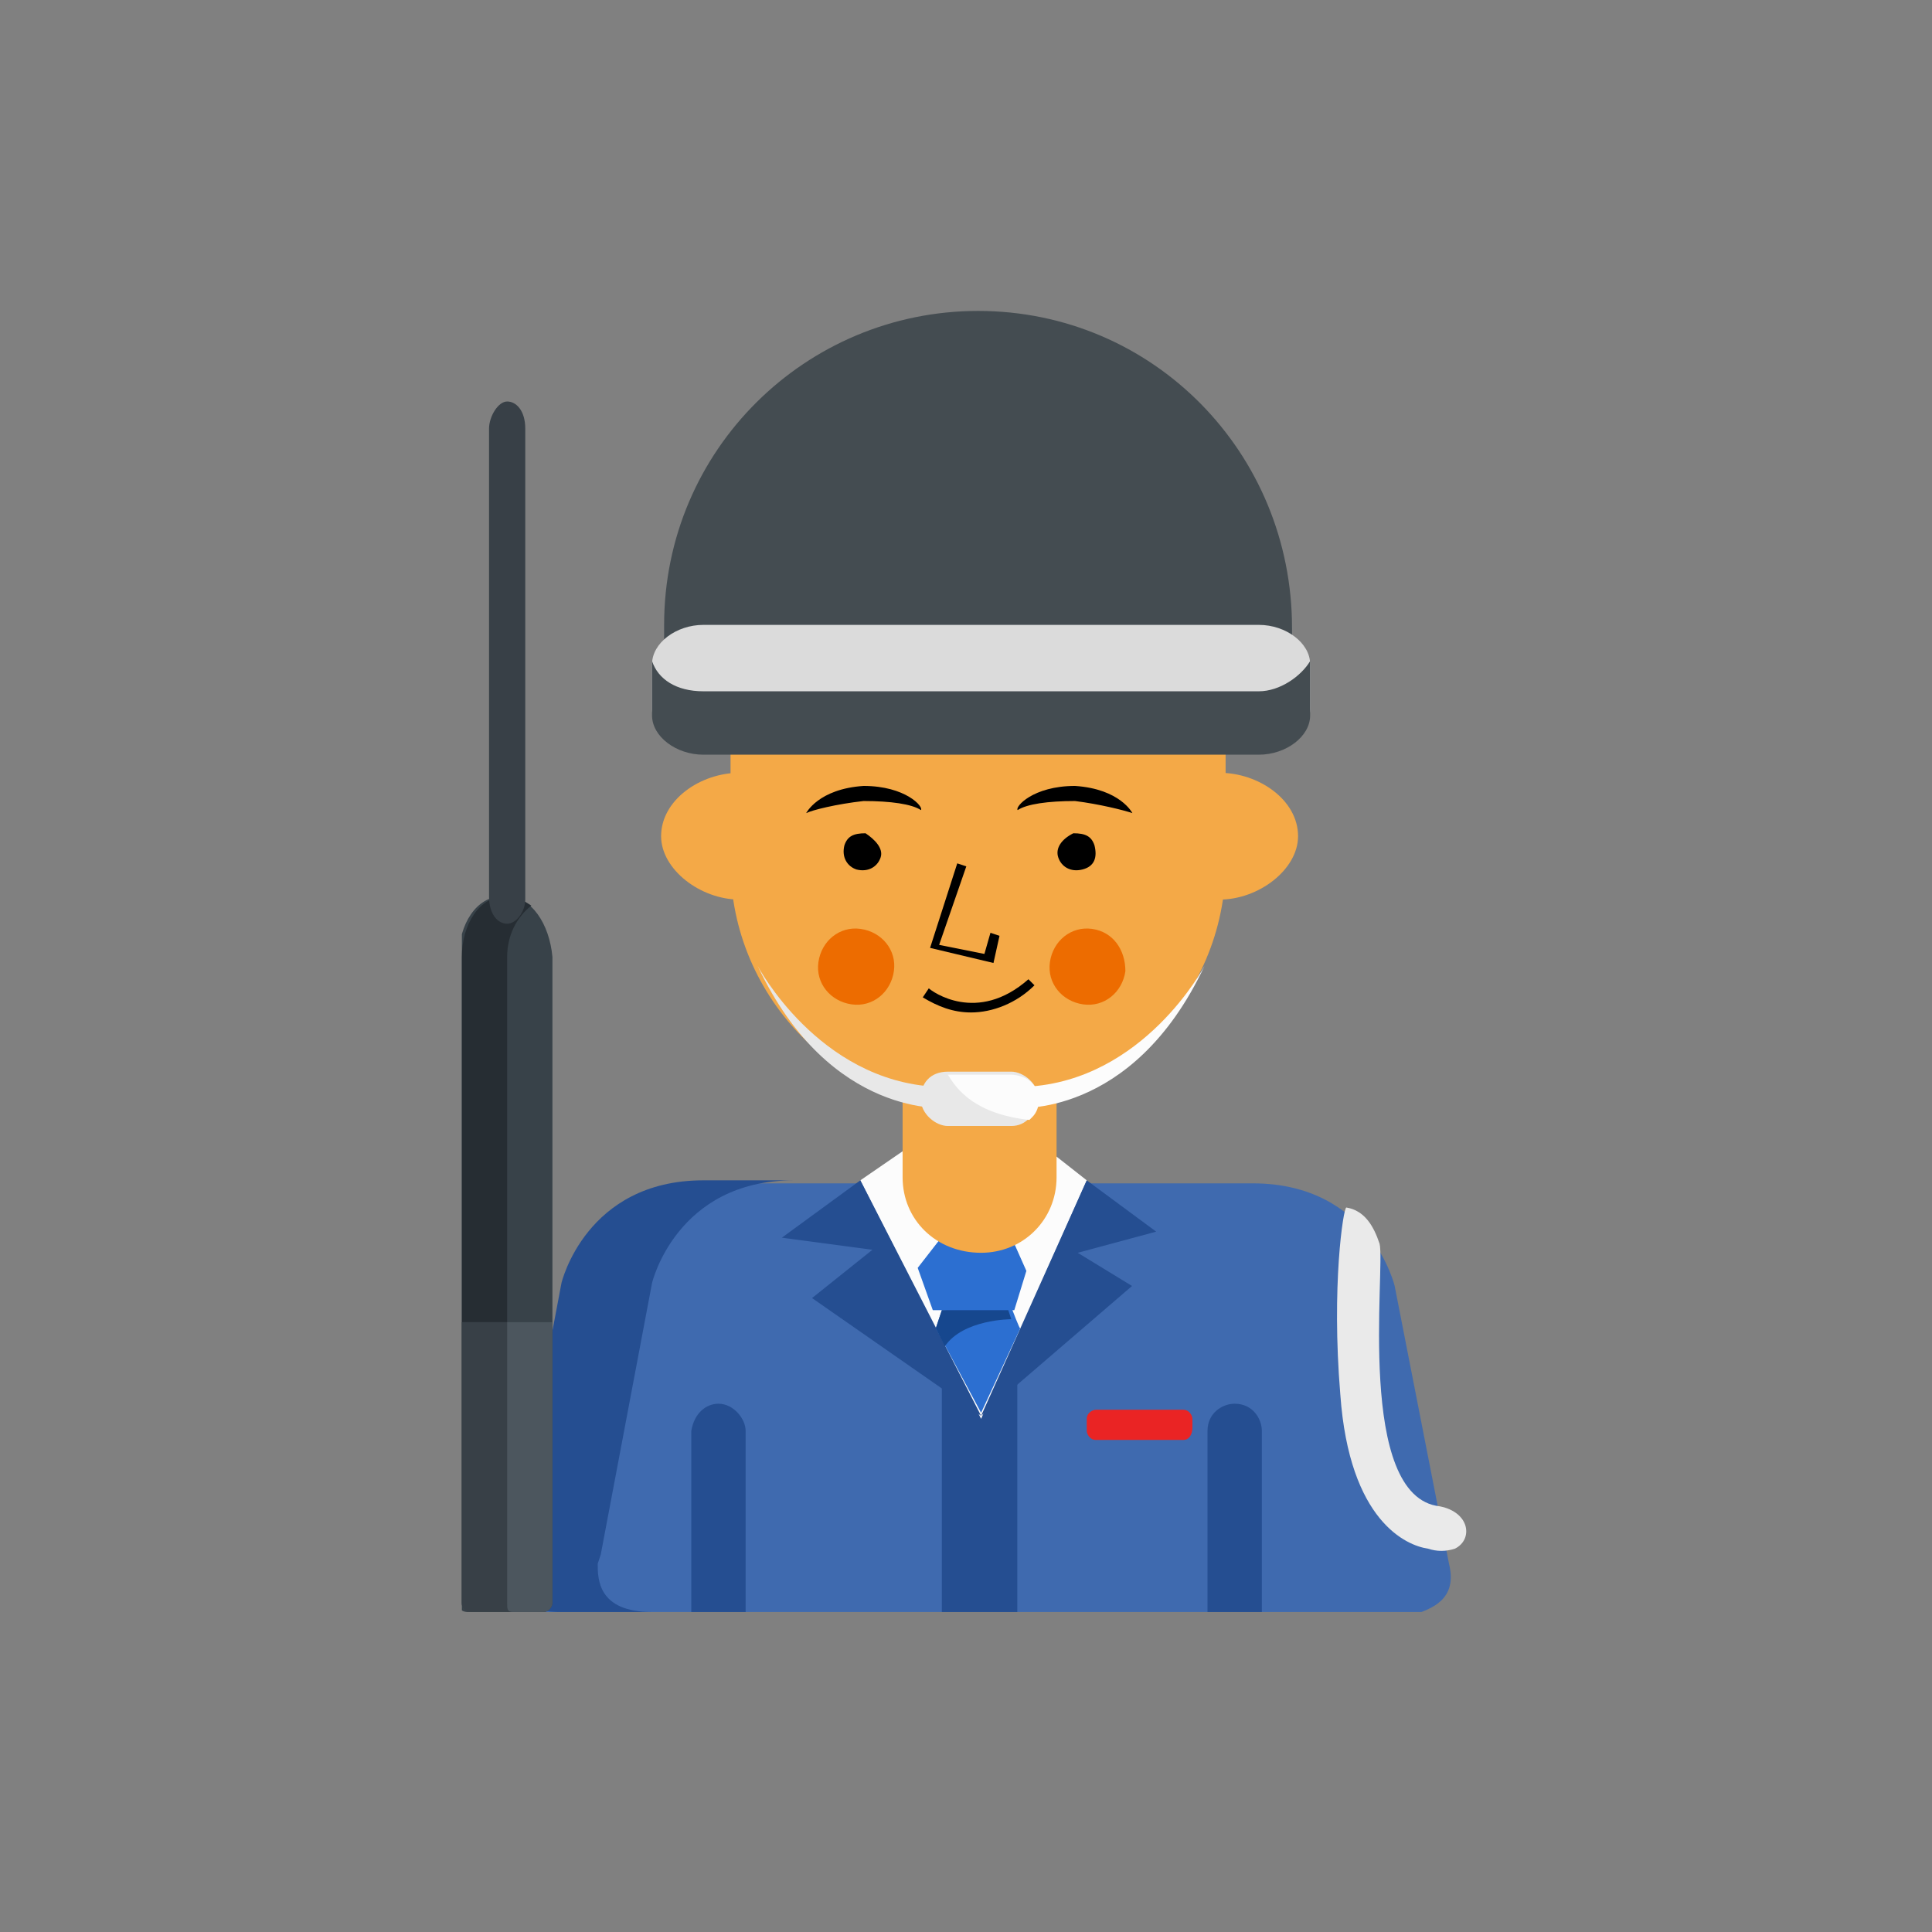 <?xml version="1.0" encoding="utf-8"?>
<!-- Generator: Adobe Illustrator 27.0.0, SVG Export Plug-In . SVG Version: 6.00 Build 0)  -->
<svg version="1.1" id="圖層_1" xmlns="http://www.w3.org/2000/svg" xmlns:xlink="http://www.w3.org/1999/xlink" x="0px" y="0px"
	 viewBox="0 0 64 64" style="enable-background:new 0 0 64 64;" xml:space="preserve">
<rect x="0" y="0" width="64" height="64" fill="#808080" stroke="none"/>
<style type="text/css">
	.st0{clip-path:url(#SVGID_00000141436769321865085280000017897494428100443568_);}
	.st1{fill:#3F6AAF;}
	.st2{fill:#254E91;}
	.st3{fill:#FCFCFC;}
	.st4{fill:#EA2424;}
	.st5{fill:#2C6FD1;}
	.st6{fill:#F4A947;}
	.st7{fill:#444C51;}
	.st8{fill:#384249;}
	.st9{fill:#262D33;}
	.st10{fill:#4C565E;}
	.st11{fill:#384047;}
	.st12{fill:#DBDBDB;}
	.st13{fill:#E8E8E8;}
	.st14{fill:#16478E;}
	.st15{fill:#EAEAEA;}
	.st16{fill:#ED6C00;}
</style>
<g>
	<g id="组_5800">
		<g>
			<g>
				<defs>
					<rect id="SVGID_1_" x="15.3" y="10.3" width="33.3" height="43.1"/>
				</defs>
				<clipPath id="SVGID_00000069362928910299295690000009535089114600478088_">
					<use xlink:href="#SVGID_1_"  style="overflow:visible;"/>
				</clipPath>
				<g id="组_5799" style="clip-path:url(#SVGID_00000069362928910299295690000009535089114600478088_);">
					<path id="路径_85899" class="st1" d="M48,51.8l-1.8-9.2c0,0-0.8-3.4-4.7-3.4h-6.6c0,1.4-1.1,2.5-2.6,2.5
						c-1.4,0-2.5-1.1-2.5-2.5h-6.5c-3.9,0-4.7,3.4-4.7,3.4l-1.7,9l0,0l-0.1,0.3c-0.1,0.5,0,1.6,1.8,1.6h28.2
						C47.4,53.3,48.3,53,48,51.8"/>
					<path id="路径_85900" class="st2" d="M19.8,51.8l0.1-0.3l0,0l1.7-9c0,0,0.8-3.4,4.7-3.4h-3c-3.9,0-4.7,3.4-4.7,3.4l-1.7,9
						l0,0l-0.1,0.3c-0.1,0.5,0,1.6,1.8,1.6h3C19.8,53.4,19.8,52.3,19.8,51.8"/>
					<path id="路径_85901" class="st2" d="M24.7,53.4v-6c0-0.4-0.4-0.9-0.9-0.9c-0.4,0-0.8,0.3-0.9,0.9v6H24.7z"/>
					<path id="路径_85902" class="st2" d="M41.8,53.4v-6c0-0.4-0.3-0.9-0.9-0.9c-0.4,0-0.9,0.3-0.9,0.9l0,0v6H41.8z"/>
					<path id="路径_85903" class="st2" d="M33.7,41.3c-0.8,0.4-1.7,0.4-2.5,0v12.2h2.5V41.3z"/>
					<path id="路径_85904" class="st3" d="M28.5,39.1l4,7.9l3.5-7.9l-1.4-1.1h-4.5L28.5,39.1z"/>
					<path id="路径_85905" class="st2" d="M28.5,39.1l-2.6,1.9l3,0.4L26.9,43l5.6,3.9L28.5,39.1z"/>
					<path id="路径_85906" class="st2" d="M36,39.1l2.3,1.7l-2.6,0.7l1.8,1.1l-5,4.3L36,39.1z"/>
					<path id="路径_85907" class="st4" d="M39.2,47.7h-2.9c-0.2,0-0.3-0.2-0.3-0.3V47c0-0.2,0.2-0.3,0.3-0.3h2.9
						c0.2,0,0.3,0.2,0.3,0.3v0.3C39.5,47.5,39.4,47.7,39.2,47.7"/>
					<path id="路径_85908" class="st5" d="M31.1,41.1l-0.7,0.9l0.5,1.4h2.7l0.4-1.3l-0.4-0.9L31.1,41.1z"/>
					<path id="路径_85909" class="st6" d="M24.5,25.6c-1.3,0-2.6,0.9-2.6,2.1c0,1.1,1.3,2.1,2.6,2.1V25.6z"/>
					<path id="路径_85910" class="st6" d="M40.4,25.6c1.3,0,2.6,0.9,2.6,2.1c0,1.1-1.3,2.1-2.6,2.1V25.6z"/>
					<path id="路径_85911" class="st7" d="M32.4,10.3c-5.7,0-10.4,4.6-10.4,10.4v1.1h20.8v-1C42.8,15,38.2,10.3,32.4,10.3"/>
					<path id="路径_85913" class="st6" d="M29.9,36.3v2.7c0,1.4,1.1,2.5,2.6,2.5c1.4,0,2.5-1.1,2.5-2.5v-2.7
						C33.3,36.8,31.6,36.8,29.9,36.3"/>
					<path id="路径_85915" class="st6" d="M24.2,24.7v3.9c0,4.5,3.7,8.2,8.2,8.2s8.2-3.7,8.2-8.2v-3.9H24.2z"/>
					<path id="路径_85917" class="st8" d="M16.8,29.7h-0.2c-0.8,0-1.4,0.9-1.4,2v21.4c0,0.2,0.1,0.3,0.3,0.3H18
						c0.2,0,0.3-0.2,0.3-0.3V31.7C18.2,30.6,17.6,29.7,16.8,29.7"/>
					<path id="路径_85918" class="st9" d="M16.8,53.1V31.7c0-0.7,0.3-1.3,0.8-1.7c-0.3-0.2-0.5-0.3-0.9-0.3c-0.8,0-1.4,0.9-1.4,2
						v21.4c0,0.2,0.1,0.3,0.3,0.3H17C16.8,53.4,16.8,53.3,16.8,53.1"/>
					<path id="路径_85919" class="st10" d="M15.3,53.1c0,0.2,0.1,0.3,0.3,0.3H18c0.2,0,0.3-0.2,0.3-0.3v-9.3h-3V53.1z"/>
					<path id="路径_85920" class="st11" d="M16.8,53.1v-9.3h-1.5v9.3c0,0.2,0.1,0.3,0.3,0.3H17C16.8,53.4,16.8,53.3,16.8,53.1"/>
					<path id="路径_85921" class="st11" d="M16.8,30.6c-0.3,0-0.6-0.3-0.6-0.9V14.2c0-0.4,0.3-0.9,0.6-0.9c0.3,0,0.6,0.3,0.6,0.9
						v15.6C17.4,30.2,17.1,30.6,16.8,30.6"/>
					<path id="路径_85922" class="st12" d="M43.4,22c0-0.7-0.8-1.3-1.7-1.3H23.3c-0.9,0-1.7,0.6-1.7,1.3v1.5
						c0,0.7,0.8,1.3,1.7,1.3h18.4c0.9,0,1.7-0.6,1.7-1.3V22z"/>
					<path id="路径_85923" class="st7" d="M41.7,22.9H23.3c-0.9,0-1.5-0.4-1.7-1c0,0.1,0,0.2,0,0.3v1.5c0,0.7,0.8,1.3,1.7,1.3
						h18.4c0.9,0,1.7-0.6,1.7-1.3v-1.5c0-0.1,0-0.2,0-0.3C43.1,22.4,42.4,22.9,41.7,22.9"/>
					<path id="路径_85927" class="st13" d="M33.5,37.3h-2.1c-0.4,0-0.9-0.4-0.9-0.9s0.3-0.9,0.9-0.9h2.1c0.4,0,0.9,0.4,0.9,0.9
						C34.3,36.9,34,37.3,33.5,37.3"/>
					<path id="路径_85928" class="st13" d="M25.1,32c0,0,2,3.8,5.9,4c3.9,0.3,0.4,0.7,0.4,0.7S27.5,37.1,25.1,32"/>
					<path id="路径_85929" class="st3" d="M39.9,32c0,0-2,3.8-5.9,4c-3.9,0.3-0.4,0.7-0.4,0.7S37.5,37.1,39.9,32"/>
					<path id="路径_85930" class="st3" d="M33.5,35.6h-2.1l0,0c0.3,0.5,0.9,1.3,2.7,1.5l0.1-0.1c0.3-0.3,0.3-0.9-0.1-1.2
						C34,35.7,33.7,35.6,33.5,35.6"/>
					<path id="路径_85931" class="st5" d="M31.2,43.4L31,44l1.5,2.8l1.3-2.8c0,0.1-0.3-0.7-0.3-0.7L31.2,43.4z"/>
					<path id="路径_85932" class="st14" d="M31.2,43.4h2.2l0.1,0.3c0,0-1.6,0-2.2,0.9L31,44L31.2,43.4z"/>
					<path id="路径_85933" class="st15" d="M44.6,40c0.6,0.1,0.9,0.6,1.1,1.2c0.2,0.8-0.8,8.4,2,8.7c1,0.2,1.1,1.1,0.5,1.4
						c-0.3,0.1-0.6,0.1-0.9,0c-0.7-0.1-2.6-0.9-2.9-5.1C44.1,42.6,44.5,40,44.6,40"/>
					<g id="组_5035" transform="translate(29.606 40.935)">
						<g id="组_5034" transform="translate(0 0)">
							<path id="路径_85135" d="M-1-14.4c0.9,0,1.6,0.1,1.9,0.3c0.1-0.1-0.5-0.8-1.9-0.8c-1.5,0.1-1.9,0.9-1.9,0.9
								C-2.7-14.1-1.9-14.3-1-14.4z"/>
						</g>
					</g>
					<g id="组_5038" transform="translate(32.772 45.803)">
						<path id="路径_85137" d="M-3.6-17.4c-0.1,0.3-0.4,0.5-0.8,0.4c-0.3-0.1-0.5-0.4-0.4-0.8c0.1-0.3,0.3-0.4,0.7-0.4
							C-3.8-18-3.5-17.7-3.6-17.4z"/>
					</g>
					<g id="组_5801" transform="translate(47.512 40.935)">
						<g id="组_5034-2" transform="translate(0 0)">
							<path id="路径_85135-2" d="M-11.9-14.4c-0.9,0-1.6,0.1-1.9,0.3c-0.1-0.1,0.5-0.8,1.9-0.8c1.5,0.1,1.9,0.9,1.9,0.9
								C-10.3-14.1-11.1-14.3-11.9-14.4z"/>
						</g>
					</g>
					<g id="组_5802" transform="translate(50.956 44.803)">
						<path id="路径_85137-2" d="M-15.9-16.4c0.1,0.3,0.4,0.5,0.8,0.4s0.5-0.4,0.4-0.8c-0.1-0.3-0.3-0.4-0.7-0.4
							C-15.8-17-16-16.7-15.9-16.4z"/>
					</g>
				</g>
			</g>
		</g>
	</g>
	<g id="组_5029" transform="translate(30.511 52.871)">
		<path id="路径_85130" class="st16" d="M-0.9-20.7C-1-20-1.6-19.5-2.3-19.6c-0.7-0.1-1.2-0.7-1.1-1.4c0.1-0.7,0.7-1.2,1.4-1.1
			S-0.8-21.4-0.9-20.7z"/>
	</g>
	<g id="组_5030" transform="translate(50.28 52.871)">
		<path id="路径_85131" class="st16" d="M-13-20.7c-0.1,0.7-0.7,1.2-1.4,1.1c-0.7-0.1-1.2-0.7-1.1-1.4c0.1-0.7,0.7-1.2,1.4-1.1
			C-13.4-22-13-21.4-13-20.7z"/>
	</g>
	<g id="组_5032" transform="translate(40.31 47)">
		<path id="路径_85133" d="M-7.4-15.1l-2.1-0.5l0.9-2.8l0.3,0.1l-0.9,2.6l1.5,0.3l0.2-0.7l0.3,0.1L-7.4-15.1z"/>
	</g>
	<g id="组_5033" transform="translate(39.368 57.239)">
		<path id="路径_85134" d="M-7.2-23.7c-0.6,0-1.1-0.2-1.6-0.5l0.2-0.3c0.1,0.1,1.6,1.2,3.3-0.3l0.2,0.2C-5.7-24-6.5-23.7-7.2-23.7
			z"/>
	</g>
</g>
</svg>

